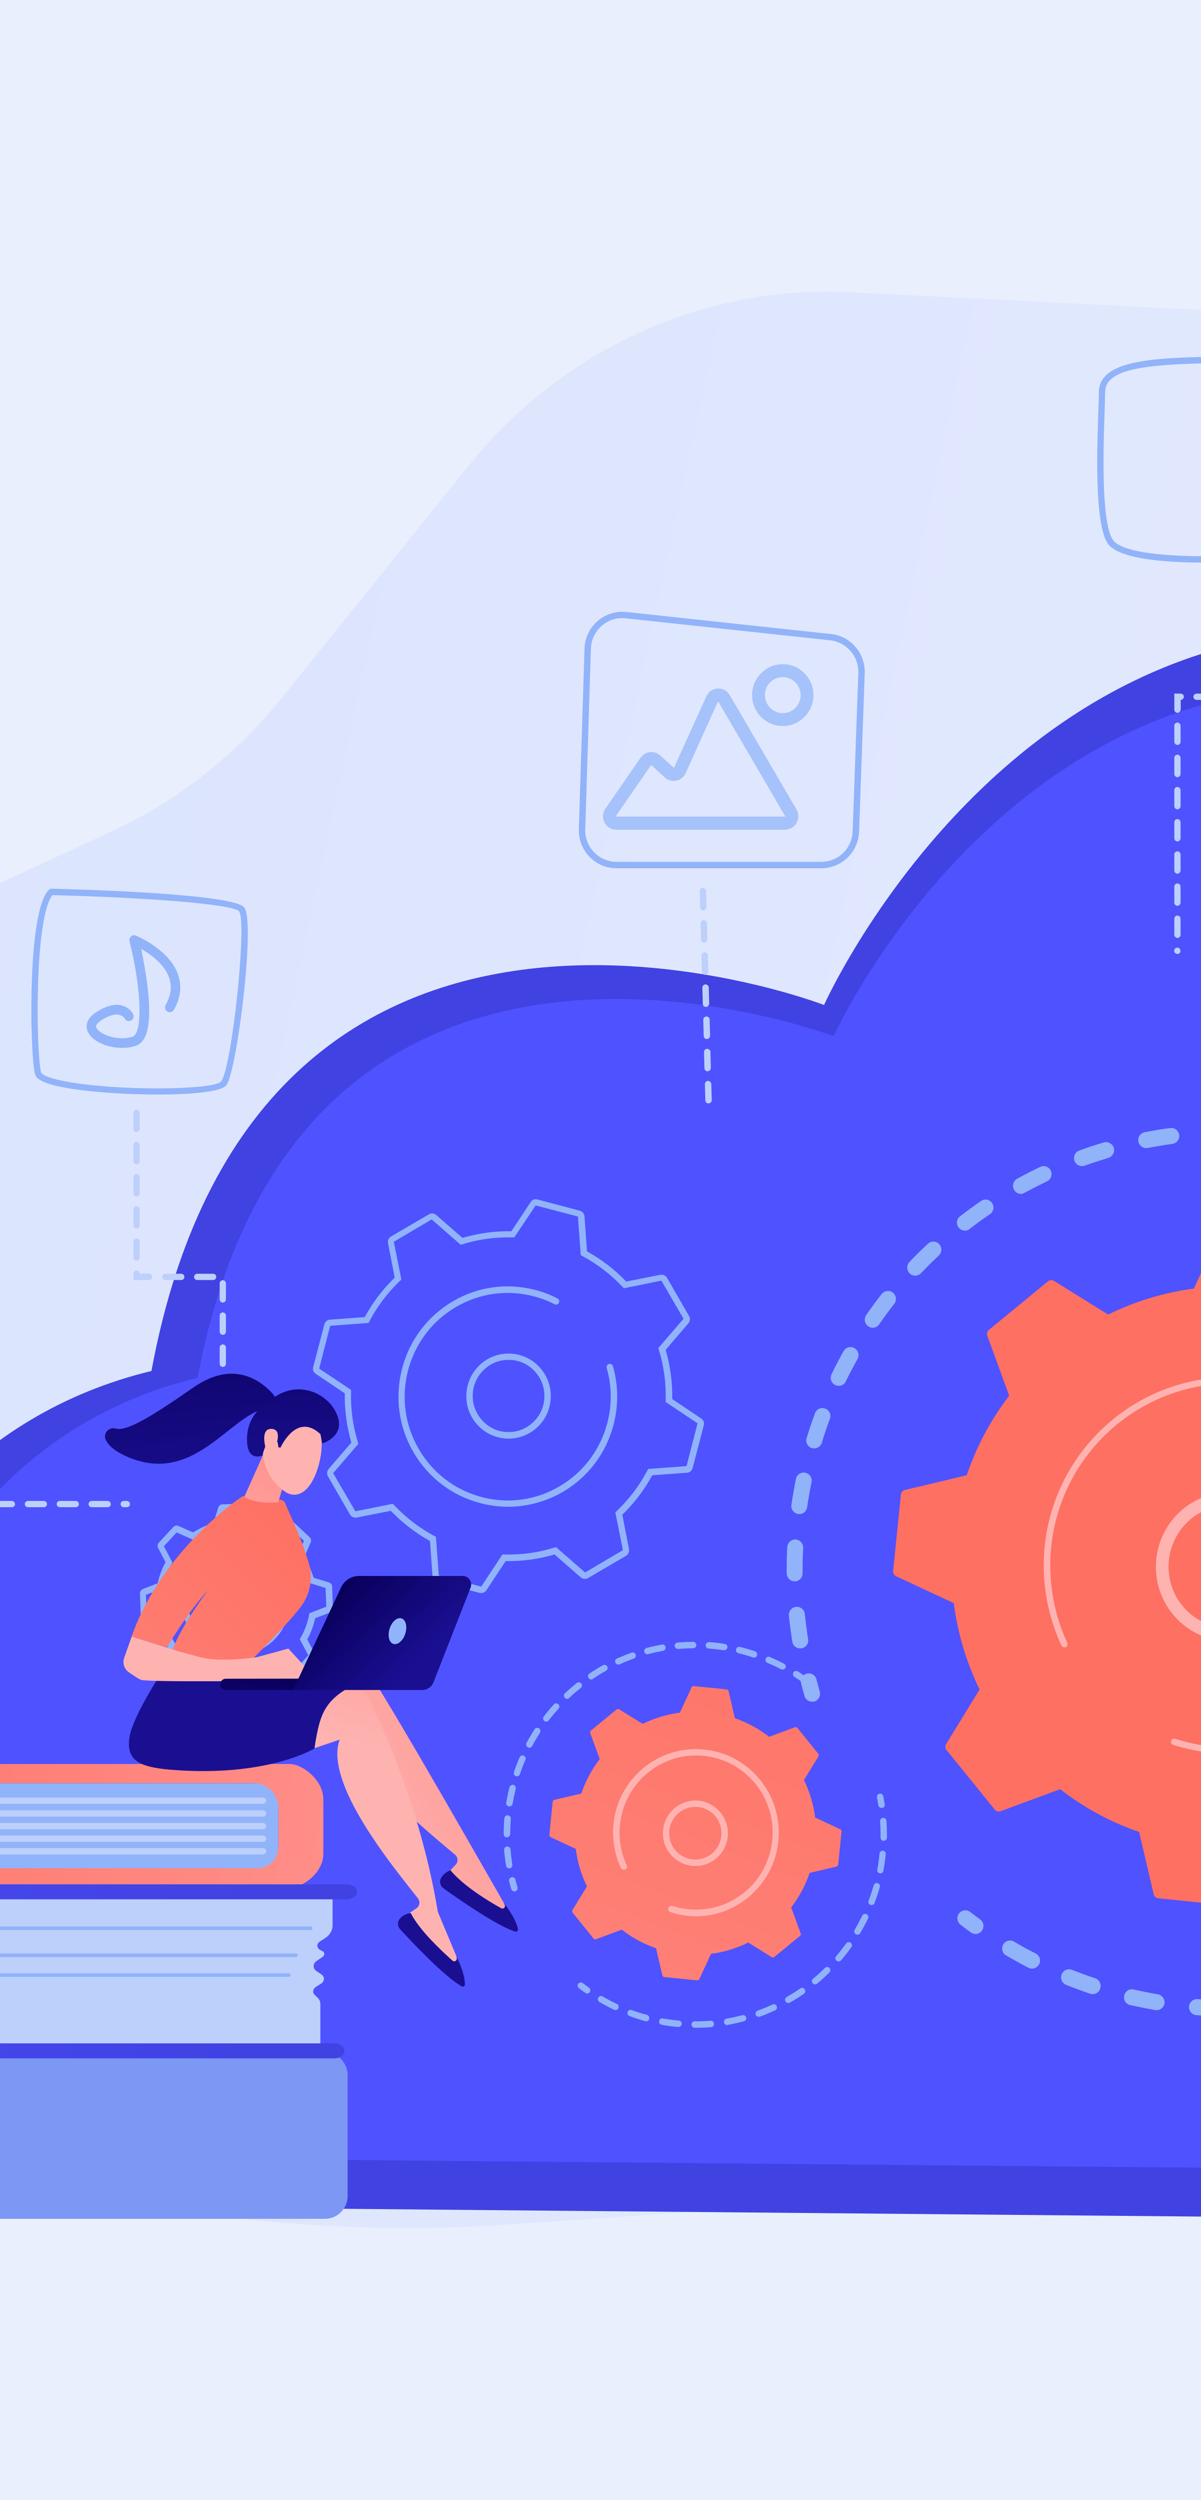 <?xml version="1.0" encoding="UTF-8"?>
<svg xmlns="http://www.w3.org/2000/svg" width="100" height="208" viewBox="0 0 100 208" fill="none">
  <rect x="0" y="0" width="100" height="208" fill="#808080" stroke="none"/>
  <g clip-path="url(#clip0_1310_84)">
    <rect width="100" height="208" fill="#E9EFFD"></rect>
    <path d="M225.277 121.393L206.969 96.187C202.95 90.631 200.655 83.951 200.469 77.022C200.134 64.787 193.969 53.501 184.009 46.822L172.473 39.093C162.289 32.264 150.518 28.344 138.387 27.732L70.847 24.311C58.616 23.687 46.832 29.043 39.018 38.744L23.463 58.07C19.63 62.827 14.793 66.623 9.323 69.157L-16.341 81.043C-31.561 88.096 -41.149 103.89 -40.641 121.056L-40.306 132.43L-37.887 149.697C-35.865 164.117 -25.26 175.678 -11.392 178.562L9.161 182.831C20.003 185.079 31.079 185.84 42.106 185.091L202.751 174.129C218.839 173.031 231.491 159.26 231.491 142.655V140.258C231.491 133.454 229.221 126.837 225.277 121.393Z" fill="url(#paint0_linear_1310_84)"></path>
    <path d="M162.028 110.195C161.272 110.182 160.651 109.558 160.639 108.797C160.503 100.944 158.059 61.966 123.96 53.813C85.992 44.749 68.614 83.615 68.614 83.615C68.614 83.615 21.627 65.474 12.609 114.065C-16.85 121.182 -24.504 159.91 -5.339 178.824C-2.3 181.833 1.781 183.531 6.048 183.568L190.545 185.241C195.966 185.291 200.766 181.721 202.304 176.502C208.06 156.926 215.614 111.468 162.028 110.195Z" fill="url(#paint1_linear_1310_84)"></path>
    <path d="M157.809 111.032C157.052 111.019 156.432 110.395 156.419 109.633C156.271 102.105 153.864 65.961 121.738 58.383C85.828 49.918 69.405 86.212 69.405 86.212C69.405 86.212 24.974 69.27 16.452 114.64C-11.134 121.219 -18.502 156.751 -1.038 174.604C2.026 177.738 6.194 179.511 10.56 179.548L184.242 181.109C189.675 181.159 194.475 177.576 196.001 172.332C201.409 153.742 207.847 112.243 157.809 111.032Z" fill="url(#paint2_linear_1310_84)"></path>
    <path d="M67.621 141.581C67.336 141.581 67.063 141.394 66.988 141.107C66.889 140.757 66.79 140.408 66.703 140.058C66.616 139.696 66.827 139.334 67.174 139.247C67.534 139.159 67.894 139.372 67.981 139.721C68.068 140.058 68.167 140.395 68.254 140.732C68.353 141.082 68.154 141.457 67.807 141.569C67.745 141.569 67.683 141.581 67.621 141.581Z" fill="#91B3FA"></path>
    <path d="M66.629 137.149C66.306 137.149 66.021 136.912 65.971 136.588C65.86 135.876 65.76 135.152 65.686 134.428C65.649 134.066 65.909 133.729 66.281 133.691C66.654 133.654 66.976 133.916 67.013 134.29C67.088 134.989 67.174 135.689 67.286 136.375C67.348 136.737 67.1 137.087 66.74 137.137C66.703 137.149 66.666 137.149 66.629 137.149ZM66.17 131.569C65.81 131.569 65.512 131.269 65.5 130.907V130.682C65.5 130.033 65.512 129.384 65.55 128.722C65.574 128.348 65.885 128.073 66.244 128.085C66.616 128.11 66.889 128.422 66.877 128.784C66.84 129.409 66.827 130.045 66.827 130.67V130.882C66.84 131.257 66.542 131.569 66.17 131.569ZM66.554 125.975C66.517 125.975 66.492 125.975 66.455 125.963C66.095 125.913 65.835 125.563 65.897 125.201C65.996 124.49 66.133 123.766 66.269 123.054C66.344 122.692 66.691 122.455 67.05 122.53C67.41 122.604 67.646 122.954 67.572 123.316C67.435 124.003 67.311 124.689 67.212 125.376C67.162 125.738 66.889 125.975 66.554 125.975ZM67.795 120.507C67.733 120.507 67.658 120.495 67.596 120.482C67.249 120.37 67.05 119.995 67.162 119.646C67.373 118.959 67.609 118.26 67.857 117.586C67.981 117.236 68.365 117.061 68.713 117.199C69.06 117.323 69.234 117.71 69.097 118.06C68.849 118.709 68.626 119.383 68.427 120.045C68.341 120.32 68.068 120.507 67.795 120.507ZM69.841 115.301C69.742 115.301 69.643 115.276 69.544 115.238C69.209 115.076 69.072 114.677 69.234 114.34C69.544 113.69 69.891 113.041 70.238 112.417C70.424 112.092 70.821 111.98 71.144 112.167C71.466 112.354 71.578 112.754 71.392 113.079C71.057 113.69 70.722 114.315 70.424 114.939C70.325 115.164 70.09 115.301 69.841 115.301ZM72.669 110.469C72.533 110.469 72.409 110.432 72.285 110.344C71.987 110.132 71.913 109.72 72.124 109.408C72.533 108.821 72.967 108.222 73.414 107.66C73.637 107.373 74.059 107.323 74.344 107.548C74.629 107.772 74.679 108.197 74.456 108.484C74.022 109.033 73.612 109.595 73.215 110.17C73.079 110.369 72.88 110.469 72.669 110.469ZM76.205 106.137C76.043 106.137 75.87 106.075 75.746 105.95C75.485 105.7 75.473 105.276 75.721 105.001C76.217 104.476 76.738 103.965 77.259 103.478C77.532 103.228 77.954 103.24 78.202 103.515C78.45 103.79 78.437 104.214 78.165 104.464C77.656 104.938 77.16 105.438 76.676 105.937C76.552 106.062 76.378 106.137 76.205 106.137ZM80.348 102.392C80.149 102.392 79.951 102.304 79.814 102.129C79.591 101.842 79.641 101.418 79.938 101.193C80.509 100.756 81.092 100.332 81.687 99.919C81.985 99.707 82.407 99.795 82.605 100.094C82.816 100.394 82.729 100.818 82.431 101.018C81.861 101.405 81.29 101.817 80.745 102.242C80.633 102.342 80.484 102.392 80.348 102.392ZM85.012 99.333C84.776 99.333 84.553 99.208 84.429 98.983C84.255 98.659 84.367 98.247 84.689 98.072C85.322 97.722 85.967 97.398 86.612 97.085C86.947 96.923 87.344 97.073 87.492 97.398C87.654 97.735 87.505 98.134 87.182 98.284C86.562 98.584 85.93 98.908 85.322 99.233C85.222 99.295 85.111 99.333 85.012 99.333ZM119.16 98.996C119.061 98.996 118.949 98.971 118.85 98.921C118.242 98.596 117.609 98.284 116.977 98.009C116.642 97.859 116.493 97.46 116.642 97.123C116.791 96.786 117.188 96.636 117.523 96.786C118.18 97.085 118.825 97.398 119.47 97.735C119.792 97.909 119.917 98.309 119.755 98.634C119.631 98.871 119.396 98.996 119.16 98.996ZM90.085 97.023C89.812 97.023 89.564 96.848 89.465 96.586C89.341 96.237 89.514 95.85 89.862 95.725C90.531 95.475 91.226 95.25 91.908 95.05C92.255 94.951 92.628 95.15 92.739 95.5C92.838 95.85 92.64 96.224 92.293 96.336C91.635 96.536 90.966 96.748 90.32 96.986C90.234 97.011 90.159 97.023 90.085 97.023ZM114.037 96.786C113.963 96.786 113.901 96.773 113.826 96.748C113.169 96.524 112.499 96.311 111.829 96.137C111.469 96.037 111.271 95.675 111.37 95.313C111.469 94.951 111.829 94.751 112.189 94.851C112.883 95.038 113.578 95.25 114.26 95.487C114.608 95.6 114.794 95.987 114.682 96.336C114.57 96.611 114.322 96.786 114.037 96.786ZM95.443 95.525C95.133 95.525 94.848 95.3 94.786 94.988C94.712 94.626 94.947 94.276 95.307 94.201C96.014 94.064 96.721 93.939 97.44 93.852C97.8 93.802 98.135 94.064 98.185 94.426C98.234 94.788 97.974 95.125 97.614 95.175C96.932 95.263 96.237 95.388 95.555 95.512C95.53 95.525 95.481 95.525 95.443 95.525ZM108.641 95.412C108.604 95.412 108.567 95.412 108.53 95.4C107.847 95.275 107.153 95.175 106.471 95.1C106.111 95.063 105.838 94.726 105.888 94.364C105.925 94.002 106.26 93.727 106.619 93.777C107.339 93.864 108.058 93.964 108.765 94.089C109.125 94.151 109.373 94.501 109.311 94.863C109.237 95.175 108.964 95.412 108.641 95.412ZM100.976 94.888C100.616 94.888 100.331 94.601 100.318 94.239C100.306 93.864 100.591 93.565 100.963 93.54C101.683 93.515 102.402 93.502 103.121 93.527C103.494 93.54 103.779 93.839 103.766 94.214C103.754 94.588 103.456 94.888 103.084 94.863C102.39 94.851 101.683 94.851 101 94.876C100.988 94.888 100.988 94.888 100.976 94.888Z" fill="#91B3FA"></path>
    <path d="M101.756 167.762H101.744C101.111 167.75 100.466 167.725 99.834 167.675L99.623 167.662C99.251 167.637 98.978 167.313 99.002 166.951C99.027 166.576 99.35 166.301 99.71 166.326L99.92 166.339C100.528 166.376 101.148 166.414 101.756 166.414C102.128 166.426 102.414 166.726 102.414 167.1C102.414 167.475 102.116 167.762 101.756 167.762ZM105.155 167.662C104.808 167.662 104.522 167.4 104.498 167.038C104.473 166.663 104.746 166.351 105.105 166.326C105.788 166.276 106.47 166.201 107.14 166.114C107.499 166.064 107.834 166.326 107.884 166.688C107.933 167.05 107.673 167.387 107.313 167.437C106.619 167.537 105.899 167.612 105.192 167.662C105.18 167.662 105.167 167.662 105.155 167.662ZM96.298 167.25C96.261 167.25 96.224 167.25 96.187 167.238C95.492 167.113 94.785 166.975 94.103 166.826C93.743 166.738 93.52 166.389 93.607 166.027C93.694 165.665 94.041 165.44 94.401 165.527C95.058 165.677 95.74 165.814 96.41 165.927C96.77 165.989 97.018 166.339 96.956 166.701C96.906 167.013 96.621 167.25 96.298 167.25ZM110.563 166.838C110.265 166.838 109.993 166.626 109.918 166.314C109.831 165.952 110.055 165.59 110.414 165.515C111.084 165.365 111.741 165.178 112.399 164.99C112.746 164.891 113.118 165.09 113.23 165.44C113.329 165.789 113.131 166.164 112.783 166.276C112.114 166.476 111.419 166.663 110.724 166.826C110.662 166.826 110.613 166.838 110.563 166.838ZM90.977 165.914C90.903 165.914 90.841 165.902 90.766 165.877C90.096 165.652 89.427 165.402 88.769 165.14C88.422 165.003 88.261 164.616 88.397 164.266C88.534 163.917 88.918 163.754 89.265 163.892C89.898 164.141 90.543 164.379 91.188 164.591C91.535 164.703 91.721 165.09 91.61 165.44C91.523 165.739 91.262 165.914 90.977 165.914ZM115.798 165.178C115.537 165.178 115.289 165.015 115.177 164.753C115.041 164.416 115.202 164.017 115.55 163.879C116.182 163.63 116.815 163.355 117.423 163.055C117.757 162.893 118.154 163.043 118.303 163.38C118.464 163.717 118.316 164.116 117.981 164.266C117.348 164.566 116.691 164.853 116.033 165.115C115.959 165.165 115.884 165.178 115.798 165.178ZM85.929 163.792C85.829 163.792 85.718 163.767 85.631 163.717C84.998 163.392 84.378 163.043 83.77 162.693C83.448 162.506 83.349 162.094 83.535 161.782C83.721 161.457 84.13 161.357 84.44 161.545C85.023 161.894 85.631 162.231 86.239 162.531C86.561 162.693 86.698 163.105 86.524 163.43C86.4 163.655 86.164 163.792 85.929 163.792ZM120.71 162.756C120.486 162.756 120.263 162.643 120.139 162.431C119.953 162.119 120.052 161.707 120.375 161.52C120.958 161.17 121.553 160.808 122.111 160.421C122.421 160.221 122.831 160.296 123.029 160.608C123.228 160.92 123.153 161.332 122.843 161.532C122.26 161.932 121.652 162.306 121.045 162.668C120.945 162.731 120.834 162.756 120.71 162.756ZM125.212 159.609C125.014 159.609 124.828 159.522 124.691 159.36C124.456 159.073 124.505 158.648 124.791 158.423C125.324 157.986 125.845 157.537 126.341 157.075C126.614 156.825 127.036 156.85 127.284 157.112C127.532 157.387 127.507 157.812 127.247 158.061C126.726 158.536 126.18 159.01 125.634 159.46C125.51 159.559 125.361 159.609 125.212 159.609ZM129.194 155.814C129.033 155.814 128.871 155.752 128.747 155.639C128.475 155.39 128.45 154.965 128.698 154.69C129.157 154.179 129.603 153.654 130.037 153.117C130.273 152.83 130.682 152.78 130.968 153.017C131.253 153.255 131.303 153.667 131.067 153.954C130.62 154.503 130.161 155.052 129.678 155.577C129.554 155.752 129.38 155.814 129.194 155.814ZM132.568 151.469C132.444 151.469 132.32 151.432 132.196 151.357C131.886 151.157 131.811 150.733 132.01 150.433C132.382 149.859 132.754 149.272 133.101 148.685C133.287 148.361 133.697 148.261 134.007 148.448C134.329 148.635 134.428 149.047 134.242 149.359C133.883 149.971 133.511 150.583 133.114 151.182C132.99 151.369 132.779 151.469 132.568 151.469ZM135.247 146.663C135.148 146.663 135.061 146.638 134.974 146.6C134.639 146.45 134.49 146.051 134.652 145.714C134.937 145.09 135.21 144.453 135.458 143.816C135.594 143.467 135.979 143.304 136.326 143.442C136.674 143.579 136.835 143.966 136.698 144.315C136.438 144.977 136.153 145.639 135.855 146.288C135.731 146.513 135.495 146.663 135.247 146.663ZM137.17 141.494C137.108 141.494 137.046 141.481 136.984 141.469C136.636 141.369 136.426 140.995 136.525 140.645C136.711 139.983 136.884 139.309 137.033 138.647C137.12 138.285 137.467 138.061 137.827 138.148C138.187 138.235 138.41 138.585 138.323 138.947C138.162 139.634 137.988 140.333 137.79 141.019C137.728 141.294 137.455 141.494 137.17 141.494ZM138.286 136.088C138.261 136.088 138.224 136.088 138.199 136.088C137.84 136.038 137.579 135.701 137.629 135.339C137.716 134.665 137.79 133.966 137.84 133.291C137.864 132.929 138.187 132.642 138.547 132.68C138.919 132.705 139.192 133.029 139.154 133.391C139.105 134.103 139.03 134.815 138.944 135.526C138.906 135.851 138.621 136.088 138.286 136.088ZM138.596 130.582C138.237 130.582 137.939 130.295 137.926 129.92C137.914 129.234 137.877 128.547 137.827 127.86C137.802 127.486 138.075 127.174 138.435 127.136C138.795 127.111 139.117 127.386 139.154 127.748C139.204 128.46 139.241 129.171 139.254 129.883C139.266 130.258 138.968 130.557 138.596 130.57C138.609 130.582 138.596 130.582 138.596 130.582Z" fill="#91B3FA"></path>
    <path d="M81.227 160.908C81.09 160.908 80.954 160.871 80.842 160.783C80.544 160.571 80.259 160.359 79.974 160.134C79.689 159.909 79.627 159.485 79.85 159.198C80.073 158.911 80.495 158.848 80.78 159.073C81.053 159.285 81.338 159.497 81.611 159.697C81.909 159.909 81.971 160.334 81.76 160.634C81.636 160.808 81.438 160.908 81.227 160.908Z" fill="#91B3FA"></path>
    <path d="M82.826 150.558C82.938 150.708 83.136 150.757 83.31 150.695L88.272 148.86C90.231 150.383 92.439 151.594 94.846 152.418L96.061 157.599C96.099 157.786 96.26 157.911 96.446 157.936L102.76 158.585C102.946 158.61 103.119 158.498 103.194 158.336L105.414 153.504C107.932 153.18 110.338 152.43 112.559 151.344L117.061 154.141C117.223 154.241 117.421 154.228 117.57 154.103L122.482 150.071C122.631 149.958 122.68 149.759 122.618 149.584L120.795 144.59C122.308 142.617 123.512 140.395 124.33 137.973L129.478 136.749C129.664 136.712 129.788 136.55 129.813 136.362L130.458 130.008C130.483 129.82 130.371 129.646 130.21 129.571L125.409 127.336C125.087 124.801 124.343 122.379 123.263 120.145L126.042 115.613C126.141 115.45 126.129 115.251 126.005 115.101L121.998 110.157C121.887 110.007 121.688 109.957 121.514 110.019L116.553 111.855C114.593 110.332 112.385 109.12 109.979 108.296L108.763 103.115C108.726 102.928 108.565 102.803 108.379 102.778L102.065 102.129C101.879 102.104 101.705 102.216 101.631 102.379L99.41 107.21C96.892 107.535 94.486 108.284 92.266 109.37L87.763 106.574C87.602 106.474 87.403 106.486 87.254 106.611L82.343 110.644C82.194 110.756 82.144 110.956 82.206 111.131L84.029 116.124C82.516 118.097 81.313 120.319 80.494 122.741L75.347 123.965C75.161 124.002 75.037 124.165 75.012 124.352L74.367 130.707C74.342 130.894 74.454 131.069 74.615 131.144L79.415 133.379C79.738 135.913 80.482 138.335 81.561 140.57L78.783 145.102C78.683 145.264 78.696 145.464 78.82 145.614L82.826 150.558Z" fill="url(#paint3_linear_1310_84)"></path>
    <path d="M102.399 136.562C99.397 136.562 96.755 134.34 96.309 131.256C95.813 127.872 98.144 124.714 101.506 124.214C103.131 123.977 104.756 124.389 106.083 125.375C107.41 126.362 108.266 127.81 108.502 129.458C108.998 132.841 106.666 136 103.305 136.499C103.007 136.537 102.697 136.562 102.399 136.562ZM102.412 125.213C102.163 125.213 101.915 125.226 101.655 125.263C98.876 125.675 96.941 128.297 97.351 131.094C97.76 133.89 100.352 135.838 103.143 135.426C105.922 135.014 107.857 132.392 107.448 129.595C107.249 128.235 106.542 127.036 105.438 126.224C104.557 125.563 103.503 125.213 102.412 125.213Z" fill="url(#paint4_linear_1310_84)"></path>
    <path d="M102.535 145.938C102.002 145.938 101.469 145.913 100.935 145.851C100.079 145.763 99.236 145.601 98.417 145.389C98.392 145.389 98.38 145.376 98.355 145.376C98.33 145.364 98.306 145.364 98.281 145.351C98.268 145.351 98.243 145.339 98.231 145.339C98.157 145.314 98.082 145.301 98.008 145.276C97.896 145.239 97.797 145.214 97.685 145.177C97.574 145.139 97.499 145.039 97.499 144.927C97.499 144.902 97.499 144.877 97.512 144.839C97.561 144.702 97.71 144.627 97.847 144.665C98.864 144.989 99.918 145.214 100.985 145.326C104.979 145.738 108.899 144.552 112.012 141.993C115.125 139.434 117.06 135.813 117.47 131.78C117.519 131.268 117.544 130.744 117.544 130.245C117.544 122.579 111.752 115.987 104.011 115.188C95.75 114.351 88.358 120.419 87.526 128.734C87.477 129.246 87.452 129.758 87.452 130.27C87.452 132.492 87.936 134.677 88.866 136.687C88.879 136.724 88.891 136.762 88.891 136.799C88.891 136.899 88.829 136.999 88.742 137.036C88.606 137.099 88.457 137.036 88.382 136.912C87.415 134.827 86.906 132.567 86.906 130.27C86.906 129.745 86.931 129.208 86.981 128.684C87.849 120.082 95.502 113.79 104.049 114.664C112.062 115.475 118.053 122.304 118.053 130.245C118.053 130.769 118.028 131.306 117.978 131.843C117.557 136.013 115.547 139.758 112.335 142.405C109.544 144.715 106.108 145.938 102.535 145.938Z" fill="url(#paint5_linear_1310_84)"></path>
    <path d="M42.83 157.362C42.718 157.362 42.606 157.287 42.569 157.175C42.507 156.962 42.445 156.738 42.395 156.513C42.358 156.376 42.445 156.226 42.594 156.188C42.73 156.151 42.879 156.238 42.916 156.388C42.966 156.6 43.028 156.813 43.09 157.025C43.127 157.162 43.053 157.312 42.904 157.362C42.879 157.362 42.854 157.362 42.83 157.362Z" fill="#91B3FA"></path>
    <path d="M42.397 155.452C42.272 155.452 42.161 155.364 42.136 155.227C42.062 154.79 42.012 154.353 41.975 153.916C41.962 153.766 42.074 153.641 42.223 153.629C42.372 153.616 42.496 153.729 42.508 153.879C42.545 154.303 42.595 154.728 42.657 155.14C42.682 155.289 42.583 155.427 42.434 155.452C42.421 155.452 42.409 155.452 42.397 155.452ZM42.198 152.867C42.049 152.867 41.938 152.743 41.938 152.593C41.938 152.243 41.95 151.881 41.975 151.531C41.975 151.444 41.987 151.357 41.999 151.282C42.012 151.132 42.136 151.02 42.285 151.032C42.434 151.045 42.545 151.169 42.533 151.319C42.52 151.407 42.52 151.482 42.52 151.569C42.496 151.906 42.483 152.256 42.483 152.593C42.459 152.755 42.347 152.867 42.198 152.867ZM42.421 150.295C42.409 150.295 42.396 150.295 42.372 150.295C42.223 150.271 42.124 150.133 42.148 149.983C42.223 149.559 42.31 149.122 42.421 148.697C42.459 148.56 42.607 148.473 42.744 148.498C42.88 148.535 42.967 148.685 42.942 148.822C42.843 149.234 42.756 149.646 42.682 150.071C42.657 150.196 42.545 150.295 42.421 150.295ZM43.041 147.786C43.017 147.786 42.979 147.786 42.955 147.774C42.818 147.724 42.744 147.574 42.793 147.436C42.93 147.024 43.091 146.612 43.265 146.213C43.327 146.076 43.476 146.013 43.612 146.076C43.748 146.138 43.81 146.288 43.748 146.425C43.575 146.812 43.426 147.212 43.289 147.611C43.265 147.711 43.153 147.786 43.041 147.786ZM44.071 145.414C44.034 145.414 43.984 145.401 43.947 145.376C43.823 145.302 43.773 145.139 43.835 145.014C44.046 144.627 44.27 144.253 44.505 143.878C44.58 143.753 44.753 143.716 44.877 143.803C45.001 143.878 45.038 144.053 44.952 144.178C44.728 144.527 44.505 144.902 44.307 145.277C44.257 145.364 44.17 145.414 44.071 145.414ZM45.485 143.242C45.423 143.242 45.373 143.229 45.324 143.192C45.212 143.104 45.187 142.929 45.274 142.817C45.535 142.467 45.82 142.13 46.118 141.806C46.217 141.693 46.391 141.693 46.49 141.793C46.601 141.893 46.601 142.068 46.502 142.168C46.217 142.48 45.944 142.805 45.684 143.142C45.634 143.217 45.559 143.242 45.485 143.242ZM47.222 141.344C47.147 141.344 47.085 141.319 47.023 141.256C46.924 141.144 46.924 140.982 47.036 140.882C47.358 140.582 47.693 140.295 48.028 140.02C48.139 139.933 48.313 139.946 48.4 140.07C48.487 140.183 48.474 140.358 48.35 140.445C48.016 140.707 47.693 140.982 47.395 141.269C47.346 141.319 47.284 141.344 47.222 141.344ZM49.231 139.733C49.144 139.733 49.057 139.696 49.008 139.608C48.921 139.484 48.958 139.321 49.082 139.234C49.442 138.997 49.827 138.759 50.199 138.547C50.323 138.472 50.484 138.522 50.558 138.647C50.633 138.772 50.583 138.934 50.459 139.009C50.087 139.209 49.727 139.434 49.38 139.671C49.343 139.721 49.293 139.733 49.231 139.733ZM65.158 138.909C65.121 138.909 65.071 138.897 65.034 138.884C64.662 138.685 64.277 138.51 63.893 138.347C63.756 138.285 63.694 138.135 63.756 137.998C63.818 137.861 63.967 137.798 64.103 137.861C64.501 138.035 64.91 138.223 65.282 138.422C65.406 138.485 65.468 138.647 65.394 138.784C65.344 138.859 65.257 138.909 65.158 138.909ZM51.489 138.497C51.389 138.497 51.29 138.435 51.24 138.335C51.178 138.198 51.24 138.048 51.377 137.985C51.774 137.811 52.183 137.648 52.593 137.499C52.729 137.449 52.878 137.523 52.928 137.661C52.977 137.798 52.903 137.948 52.766 137.998C52.369 138.135 51.972 138.298 51.588 138.472C51.563 138.485 51.526 138.497 51.489 138.497ZM62.789 137.911C62.764 137.911 62.739 137.911 62.702 137.898C62.305 137.761 61.896 137.648 61.486 137.548C61.337 137.511 61.251 137.374 61.288 137.224C61.325 137.074 61.462 136.987 61.61 137.024C62.032 137.124 62.454 137.249 62.863 137.386C63 137.436 63.074 137.586 63.037 137.723C63.012 137.836 62.9 137.911 62.789 137.911ZM53.907 137.636C53.783 137.636 53.684 137.561 53.647 137.436C53.61 137.299 53.697 137.149 53.833 137.111C54.255 136.999 54.689 136.912 55.111 136.824C55.259 136.799 55.396 136.899 55.421 137.037C55.446 137.186 55.346 137.324 55.21 137.349C54.8 137.424 54.379 137.511 53.969 137.623C53.957 137.623 53.932 137.636 53.907 137.636ZM60.295 137.299C60.283 137.299 60.271 137.299 60.258 137.299C59.849 137.236 59.427 137.186 59.005 137.161C58.857 137.149 58.745 137.024 58.757 136.874C58.77 136.724 58.894 136.612 59.043 136.625C59.477 136.65 59.911 136.699 60.345 136.774C60.494 136.799 60.593 136.937 60.568 137.074C60.531 137.211 60.419 137.299 60.295 137.299ZM56.438 137.186C56.301 137.186 56.19 137.087 56.177 136.949C56.165 136.799 56.277 136.675 56.413 136.662C56.847 136.625 57.281 136.6 57.715 136.6C57.864 136.6 57.976 136.712 57.976 136.862C57.976 137.012 57.864 137.136 57.715 137.136C57.294 137.136 56.872 137.161 56.45 137.199C56.463 137.186 56.45 137.186 56.438 137.186Z" fill="#91B3FA"></path>
    <path d="M66.843 139.933C66.793 139.933 66.744 139.921 66.694 139.883C66.521 139.759 66.335 139.634 66.148 139.521C66.024 139.446 65.987 139.272 66.062 139.147C66.136 139.022 66.31 138.985 66.434 139.059C66.62 139.184 66.806 139.309 66.992 139.434C67.116 139.521 67.141 139.684 67.054 139.809C67.004 139.896 66.93 139.933 66.843 139.933Z" fill="#91B3FA"></path>
    <path d="M73.392 150.421C73.268 150.421 73.156 150.321 73.132 150.196C73.094 149.984 73.057 149.759 73.02 149.547C72.995 149.397 73.082 149.26 73.231 149.235C73.379 149.21 73.516 149.297 73.541 149.447C73.59 149.672 73.628 149.896 73.665 150.121C73.69 150.271 73.59 150.408 73.442 150.433C73.417 150.421 73.404 150.421 73.392 150.421Z" fill="#91B3FA"></path>
    <path d="M57.912 168.711H57.838C57.689 168.711 57.577 168.586 57.577 168.436C57.577 168.286 57.701 168.174 57.838 168.174H57.9C58.322 168.174 58.743 168.162 59.165 168.124C59.314 168.112 59.438 168.224 59.45 168.374C59.463 168.524 59.351 168.648 59.202 168.661C58.78 168.698 58.346 168.711 57.912 168.711ZM56.486 168.648C56.473 168.648 56.473 168.648 56.461 168.648C56.002 168.611 55.543 168.549 55.096 168.461C54.948 168.436 54.861 168.299 54.886 168.149C54.91 167.999 55.047 167.899 55.196 167.937C55.63 168.012 56.076 168.074 56.523 168.112C56.672 168.124 56.771 168.249 56.759 168.399C56.734 168.549 56.622 168.648 56.486 168.648ZM60.542 168.486C60.418 168.486 60.306 168.399 60.281 168.261C60.257 168.112 60.356 167.974 60.505 167.949C60.939 167.874 61.385 167.775 61.807 167.662C61.944 167.625 62.092 167.712 62.13 167.849C62.167 167.987 62.08 168.137 61.944 168.174C61.497 168.286 61.038 168.386 60.591 168.474C60.579 168.486 60.567 168.486 60.542 168.486ZM53.806 168.174C53.782 168.174 53.757 168.174 53.732 168.162C53.285 168.037 52.851 167.899 52.417 167.737C52.281 167.687 52.206 167.537 52.256 167.4C52.306 167.263 52.454 167.188 52.591 167.238C53.013 167.388 53.434 167.525 53.868 167.637C54.005 167.675 54.092 167.824 54.054 167.962C54.03 168.099 53.931 168.174 53.806 168.174ZM63.172 167.8C63.06 167.8 62.961 167.737 62.923 167.625C62.874 167.487 62.948 167.338 63.085 167.288C63.506 167.138 63.916 166.963 64.325 166.776C64.462 166.713 64.623 166.776 64.672 166.913C64.734 167.05 64.672 167.2 64.536 167.263C64.114 167.45 63.692 167.637 63.258 167.787C63.233 167.787 63.209 167.8 63.172 167.8ZM51.251 167.238C51.214 167.238 51.177 167.225 51.139 167.213C50.718 167.013 50.309 166.801 49.911 166.564C49.788 166.489 49.738 166.326 49.812 166.201C49.887 166.077 50.048 166.027 50.172 166.102C50.557 166.326 50.953 166.539 51.363 166.726C51.499 166.788 51.549 166.951 51.487 167.075C51.45 167.175 51.35 167.238 51.251 167.238ZM65.64 166.651C65.553 166.651 65.454 166.601 65.404 166.514C65.33 166.389 65.379 166.226 65.503 166.152C65.888 165.927 66.272 165.69 66.632 165.44C66.756 165.352 66.918 165.39 67.004 165.502C67.091 165.627 67.054 165.789 66.942 165.877C66.57 166.139 66.173 166.389 65.776 166.613C65.727 166.638 65.689 166.651 65.64 166.651ZM67.873 165.103C67.798 165.103 67.724 165.065 67.662 165.003C67.562 164.891 67.587 164.716 67.699 164.628C68.046 164.341 68.381 164.042 68.691 163.729C68.79 163.63 68.964 163.63 69.063 163.729C69.163 163.829 69.163 164.004 69.063 164.104C68.741 164.429 68.394 164.741 68.034 165.04C67.997 165.078 67.935 165.103 67.873 165.103ZM69.82 163.193C69.758 163.193 69.696 163.168 69.646 163.13C69.535 163.03 69.522 162.868 69.622 162.756C69.907 162.419 70.192 162.056 70.453 161.694C70.54 161.57 70.701 161.545 70.825 161.632C70.949 161.719 70.974 161.882 70.887 162.007C70.626 162.381 70.329 162.743 70.031 163.105C69.969 163.155 69.894 163.193 69.82 163.193ZM71.395 160.97C71.346 160.97 71.308 160.958 71.259 160.933C71.135 160.858 71.085 160.696 71.16 160.571C71.383 160.184 71.594 159.784 71.792 159.385C71.854 159.247 72.016 159.197 72.152 159.26C72.288 159.322 72.338 159.485 72.276 159.622C72.078 160.034 71.854 160.446 71.619 160.845C71.581 160.92 71.495 160.97 71.395 160.97ZM72.574 158.498C72.537 158.498 72.512 158.498 72.475 158.486C72.338 158.436 72.264 158.274 72.326 158.136C72.487 157.712 72.623 157.287 72.747 156.863C72.785 156.725 72.933 156.638 73.07 156.676C73.206 156.713 73.293 156.863 73.256 157C73.132 157.45 72.983 157.887 72.822 158.324C72.785 158.436 72.685 158.498 72.574 158.498ZM73.306 155.864C73.293 155.864 73.268 155.864 73.256 155.864C73.107 155.839 73.02 155.702 73.045 155.552C73.132 155.115 73.194 154.665 73.231 154.216C73.243 154.066 73.38 153.966 73.516 153.979C73.665 153.991 73.764 154.129 73.752 154.266C73.703 154.728 73.641 155.19 73.554 155.639C73.541 155.777 73.43 155.864 73.306 155.864ZM73.579 153.155C73.43 153.155 73.306 153.03 73.318 152.88C73.318 152.793 73.318 152.718 73.318 152.63C73.318 152.268 73.306 151.894 73.281 151.532C73.268 151.382 73.38 151.257 73.529 151.245C73.678 151.232 73.802 151.344 73.814 151.494C73.839 151.869 73.851 152.256 73.851 152.63C73.851 152.718 73.851 152.805 73.851 152.88C73.851 153.03 73.727 153.155 73.579 153.155Z" fill="#91B3FA"></path>
    <path d="M48.894 165.864C48.844 165.864 48.782 165.852 48.745 165.815C48.559 165.69 48.373 165.552 48.2 165.415C48.088 165.328 48.063 165.153 48.15 165.04C48.237 164.928 48.41 164.903 48.522 164.991C48.696 165.128 48.869 165.253 49.043 165.378C49.167 165.465 49.192 165.627 49.105 165.752C49.055 165.815 48.968 165.864 48.894 165.864Z" fill="#91B3FA"></path>
    <path d="M49.416 161.282C49.465 161.345 49.552 161.37 49.627 161.345L51.772 160.546C52.616 161.207 53.583 161.732 54.625 162.094L55.146 164.341C55.159 164.416 55.233 164.478 55.308 164.491L58.049 164.765C58.123 164.778 58.21 164.728 58.235 164.653L59.203 162.556C60.294 162.418 61.336 162.094 62.303 161.619L64.251 162.83C64.325 162.868 64.412 162.868 64.474 162.818L66.608 161.07C66.67 161.02 66.695 160.933 66.67 160.858L65.876 158.698C66.533 157.849 67.054 156.875 67.414 155.826L69.647 155.302C69.721 155.289 69.783 155.215 69.796 155.14L70.068 152.38C70.081 152.306 70.031 152.218 69.957 152.193L67.873 151.219C67.737 150.121 67.414 149.072 66.943 148.098L68.146 146.138C68.183 146.063 68.183 145.976 68.133 145.913L66.397 143.766C66.347 143.704 66.26 143.679 66.186 143.704L64.04 144.503C63.197 143.841 62.229 143.316 61.187 142.954L60.666 140.707C60.654 140.632 60.579 140.57 60.505 140.557L57.764 140.283C57.689 140.27 57.602 140.32 57.578 140.395L56.61 142.493C55.519 142.63 54.477 142.954 53.509 143.429L51.562 142.218C51.487 142.18 51.4 142.18 51.338 142.23L49.205 143.978C49.143 144.028 49.118 144.116 49.143 144.19L49.937 146.35C49.279 147.199 48.758 148.173 48.399 149.222L46.166 149.746C46.091 149.759 46.029 149.834 46.017 149.908L45.744 152.668C45.732 152.743 45.781 152.83 45.856 152.855L47.94 153.829C48.076 154.927 48.399 155.976 48.87 156.95L47.667 158.91C47.63 158.985 47.63 159.072 47.679 159.135L49.416 161.282Z" fill="url(#paint6_linear_1310_84)"></path>
    <path d="M57.902 155.252C56.587 155.252 55.421 154.278 55.222 152.93C55.123 152.206 55.297 151.494 55.731 150.907C56.165 150.321 56.798 149.946 57.505 149.834C58.224 149.721 58.931 149.909 59.514 150.346C60.097 150.783 60.469 151.419 60.581 152.131C60.68 152.855 60.507 153.567 60.072 154.153C59.638 154.74 59.006 155.115 58.299 155.227C58.162 155.24 58.038 155.252 57.902 155.252ZM57.902 150.333C57.803 150.333 57.691 150.346 57.579 150.358C56.388 150.533 55.57 151.644 55.743 152.843C55.917 154.041 57.021 154.865 58.212 154.69C59.403 154.516 60.221 153.404 60.048 152.206C59.899 151.12 58.968 150.333 57.902 150.333Z" fill="url(#paint7_linear_1310_84)"></path>
    <path d="M57.961 159.435C57.725 159.435 57.489 159.422 57.254 159.397C57.204 159.397 57.142 159.385 57.092 159.372C56.683 159.322 56.286 159.235 55.901 159.11C55.877 159.097 55.852 159.097 55.827 159.085C55.715 159.048 55.641 158.948 55.641 158.835C55.641 158.81 55.641 158.785 55.653 158.748C55.703 158.611 55.852 158.536 55.988 158.573C56.422 158.71 56.869 158.81 57.316 158.848C58.32 158.948 59.325 158.81 60.243 158.461C60.863 158.224 61.459 157.874 61.992 157.437C63.307 156.351 64.125 154.815 64.299 153.117C64.324 152.892 64.336 152.68 64.336 152.456C64.336 150.982 63.84 149.572 62.897 148.41C61.818 147.087 60.292 146.263 58.605 146.088C55.108 145.726 51.982 148.298 51.622 151.819C51.597 152.031 51.585 152.256 51.585 152.468C51.585 153.404 51.783 154.328 52.18 155.19C52.193 155.227 52.205 155.265 52.205 155.302C52.205 155.402 52.143 155.502 52.056 155.539C51.92 155.602 51.758 155.539 51.697 155.414C51.262 154.491 51.051 153.492 51.039 152.468C51.039 152.231 51.051 151.994 51.076 151.769C51.461 147.961 54.859 145.164 58.643 145.564C62.19 145.926 64.845 148.947 64.845 152.468C64.845 152.705 64.832 152.942 64.808 153.18C64.621 155.027 63.728 156.688 62.302 157.861C61.062 158.885 59.536 159.435 57.961 159.435Z" fill="url(#paint8_linear_1310_84)"></path>
    <path d="M100.271 46.809C96.463 46.809 93.077 46.409 92.246 45.236C91.117 43.637 91.34 37.283 91.464 33.862C91.477 33.35 91.501 32.925 91.501 32.588C91.564 30.054 95.632 29.779 100.953 29.679C107.304 29.567 113.841 29.817 114.238 32.551C114.263 32.751 114.3 32.988 114.35 33.263C114.883 36.683 116.148 44.711 112.588 45.672C110.79 46.159 105.171 46.809 100.271 46.809ZM92.022 32.588C92.01 32.925 91.998 33.362 91.985 33.874C91.874 36.995 91.65 43.475 92.668 44.923C94.218 47.121 108.433 46.234 112.452 45.148C115.541 44.312 114.3 36.334 113.829 33.337C113.792 33.063 113.754 32.826 113.717 32.626C113.333 29.991 104.34 30.154 100.966 30.216C95.198 30.316 92.072 30.728 92.022 32.588Z" fill="#91B3FA"></path>
    <path d="M40.07 132.542C40.021 132.542 39.983 132.542 39.934 132.53L36.399 131.593C36.188 131.531 36.026 131.356 36.014 131.131L35.803 128.21C34.6 127.548 33.496 126.699 32.541 125.7L29.688 126.262C29.477 126.3 29.254 126.2 29.142 126.013L27.306 122.829C27.195 122.642 27.22 122.392 27.356 122.23L29.254 120.02C28.869 118.684 28.683 117.311 28.708 115.925L26.289 114.302C26.103 114.177 26.016 113.952 26.078 113.74L27.009 110.182C27.071 109.97 27.244 109.807 27.468 109.795L30.37 109.583C31.028 108.371 31.871 107.26 32.864 106.299L32.305 103.427C32.268 103.215 32.367 102.991 32.553 102.878L35.716 101.03C35.902 100.918 36.151 100.943 36.312 101.08L38.507 102.991C39.834 102.603 41.199 102.416 42.576 102.441L44.188 100.007C44.312 99.819 44.536 99.732 44.746 99.794L48.282 100.731C48.492 100.793 48.654 100.968 48.666 101.193L48.877 104.114C50.08 104.776 51.184 105.625 52.139 106.624L54.992 106.062C55.203 106.024 55.426 106.124 55.538 106.311L57.374 109.495C57.486 109.682 57.461 109.932 57.324 110.094L55.426 112.304C55.811 113.64 55.997 115.013 55.972 116.399L58.391 118.022C58.577 118.147 58.664 118.372 58.602 118.584L57.672 122.142C57.609 122.355 57.436 122.517 57.213 122.529L54.31 122.742C53.653 123.953 52.809 125.064 51.817 126.025L52.375 128.897C52.412 129.109 52.313 129.334 52.127 129.446L48.964 131.294C48.778 131.406 48.53 131.381 48.368 131.244L46.173 129.334C44.846 129.721 43.481 129.908 42.105 129.883L40.492 132.317C40.405 132.455 40.244 132.542 40.07 132.542ZM32.715 125.114L32.814 125.226C33.794 126.262 34.922 127.136 36.175 127.798L36.299 127.873L36.535 131.081L40.07 132.005L41.832 129.334H41.98C43.395 129.371 44.809 129.184 46.161 128.759L46.297 128.722L48.716 130.832L51.866 128.971L51.234 125.825L51.346 125.725C52.375 124.739 53.243 123.603 53.901 122.342L53.975 122.217L57.163 121.98L58.081 118.422L55.426 116.649V116.499C55.464 115.076 55.278 113.653 54.856 112.292L54.819 112.154L56.915 109.72L55.067 106.549L51.941 107.185L51.842 107.073C50.862 106.037 49.733 105.163 48.48 104.501L48.356 104.426L48.12 101.218L44.598 100.294L42.824 102.953H42.675C41.261 102.916 39.847 103.103 38.495 103.527L38.358 103.565L35.94 101.455L32.789 103.315L33.422 106.461L33.31 106.561C32.281 107.547 31.412 108.684 30.755 109.945L30.68 110.069L27.492 110.307L26.575 113.865L29.229 115.638V115.787C29.192 117.211 29.378 118.634 29.8 119.995L29.837 120.132L27.741 122.567L29.589 125.738L32.715 125.114ZM42.303 125.363C41.522 125.363 40.74 125.263 39.959 125.051C37.602 124.427 35.642 122.916 34.414 120.806C33.186 118.696 32.864 116.224 33.484 113.852C34.104 111.48 35.605 109.508 37.701 108.272C39.797 107.036 42.253 106.711 44.61 107.335C45.243 107.498 45.85 107.735 46.421 108.034C46.557 108.097 46.607 108.259 46.533 108.396C46.471 108.534 46.309 108.584 46.173 108.509C45.627 108.234 45.057 108.009 44.461 107.86C42.253 107.273 39.934 107.585 37.962 108.746C35.977 109.907 34.575 111.767 33.98 114.002C33.397 116.224 33.707 118.559 34.861 120.544C36.014 122.542 37.862 123.953 40.083 124.552C42.291 125.139 44.61 124.827 46.582 123.665C48.567 122.504 49.969 120.644 50.564 118.409C50.961 116.899 50.949 115.313 50.514 113.815C50.477 113.678 50.552 113.528 50.7 113.478C50.837 113.44 50.986 113.515 51.035 113.665C51.494 115.251 51.507 116.936 51.085 118.547C50.465 120.919 48.964 122.891 46.868 124.127C45.454 124.939 43.891 125.363 42.303 125.363Z" fill="#91B3FA"></path>
    <path d="M42.351 119.695C42.339 119.695 42.326 119.695 42.314 119.695C41.371 119.683 40.491 119.308 39.833 118.634C39.176 117.96 38.816 117.061 38.828 116.124C38.841 115.176 39.213 114.289 39.883 113.627C40.54 112.978 41.421 112.616 42.339 112.616C42.351 112.616 42.364 112.616 42.376 112.616C43.319 112.629 44.199 113.003 44.857 113.677C45.514 114.352 45.874 115.251 45.861 116.187C45.849 117.136 45.477 118.022 44.807 118.684C44.137 119.333 43.269 119.695 42.351 119.695ZM42.339 113.141C41.557 113.141 40.813 113.44 40.255 114.002C39.684 114.564 39.362 115.313 39.362 116.112C39.349 116.911 39.66 117.673 40.218 118.247C40.776 118.821 41.52 119.146 42.314 119.146C42.326 119.146 42.339 119.146 42.351 119.146C43.133 119.146 43.877 118.846 44.435 118.284C45.006 117.723 45.328 116.973 45.328 116.174C45.341 115.375 45.031 114.614 44.472 114.039C43.914 113.465 43.17 113.141 42.376 113.141C42.364 113.141 42.351 113.141 42.339 113.141Z" fill="#91B3FA"></path>
    <path d="M19.07 141.269C18.909 141.269 18.772 141.169 18.71 141.019L18.239 139.783C17.631 139.646 17.036 139.434 16.49 139.122L15.324 139.746C15.175 139.821 15.001 139.796 14.877 139.683L13.587 138.472C13.463 138.36 13.426 138.185 13.501 138.023L14.034 136.812C13.699 136.275 13.438 135.713 13.252 135.101L11.987 134.714C11.826 134.664 11.714 134.527 11.714 134.352L11.652 132.579C11.652 132.417 11.752 132.267 11.9 132.205L13.128 131.73C13.265 131.119 13.476 130.519 13.786 129.97L13.166 128.797C13.091 128.647 13.116 128.472 13.228 128.347L14.431 127.049C14.543 126.924 14.716 126.886 14.865 126.961L16.081 127.498C16.614 127.161 17.172 126.899 17.78 126.712L18.165 125.438C18.214 125.276 18.351 125.163 18.524 125.163L20.286 125.101C20.447 125.089 20.596 125.201 20.658 125.351L21.129 126.587C21.737 126.724 22.332 126.936 22.878 127.248L24.044 126.624C24.193 126.549 24.366 126.574 24.491 126.687L25.78 127.898C25.905 128.01 25.942 128.185 25.867 128.335L25.334 129.558C25.669 130.095 25.929 130.669 26.116 131.269L27.381 131.656C27.542 131.706 27.654 131.843 27.654 132.018L27.716 133.79C27.716 133.953 27.616 134.103 27.468 134.165L26.239 134.639C26.103 135.251 25.892 135.851 25.582 136.4L26.202 137.573C26.277 137.723 26.252 137.898 26.14 138.023L24.937 139.321C24.825 139.446 24.652 139.484 24.503 139.409L23.287 138.872C22.754 139.209 22.196 139.471 21.588 139.658L21.203 140.932C21.154 141.094 21.017 141.206 20.844 141.206L19.082 141.269C19.07 141.269 19.07 141.269 19.07 141.269ZM16.49 138.51L16.614 138.585C17.197 138.922 17.817 139.159 18.475 139.284L18.623 139.309L19.169 140.732L20.72 140.67L21.166 139.221L21.303 139.184C21.948 139.009 22.555 138.722 23.114 138.347L23.238 138.26L24.615 138.872L25.669 137.723L24.962 136.375L25.036 136.25C25.371 135.663 25.607 135.039 25.731 134.377L25.756 134.227L27.17 133.678L27.108 132.118L25.657 131.668L25.619 131.531C25.446 130.882 25.16 130.27 24.788 129.708L24.701 129.583L25.309 128.197L24.168 127.136L22.828 127.848L22.704 127.773C22.121 127.436 21.501 127.198 20.844 127.074L20.695 127.049L20.149 125.625L18.599 125.688L18.152 127.149L18.016 127.186C17.371 127.361 16.763 127.648 16.205 128.023L16.081 128.11L14.704 127.498L13.649 128.647L14.356 129.995L14.282 130.12C13.947 130.707 13.711 131.331 13.587 131.993L13.563 132.143L12.149 132.692L12.21 134.252L13.662 134.689L13.699 134.827C13.873 135.476 14.158 136.088 14.53 136.65L14.617 136.774L14.009 138.16L15.15 139.221L16.49 138.51ZM19.64 137.761C17.222 137.761 15.212 135.826 15.126 133.379C15.076 132.167 15.51 131.006 16.329 130.12C17.147 129.234 18.264 128.722 19.467 128.672C19.789 128.659 20.112 128.684 20.422 128.734C20.571 128.759 20.658 128.896 20.633 129.046C20.608 129.196 20.472 129.283 20.323 129.258C20.05 129.209 19.765 129.184 19.479 129.196C17.284 129.271 15.56 131.144 15.646 133.354C15.721 135.563 17.581 137.286 19.777 137.211C20.844 137.174 21.824 136.724 22.555 135.938C23.275 135.151 23.66 134.128 23.622 133.066C23.597 132.342 23.374 131.631 22.99 131.031C22.915 130.907 22.94 130.744 23.064 130.657C23.188 130.582 23.349 130.607 23.436 130.732C23.883 131.418 24.131 132.217 24.156 133.041C24.205 134.252 23.771 135.414 22.952 136.3C22.134 137.186 21.017 137.698 19.814 137.748C19.752 137.761 19.703 137.761 19.64 137.761Z" fill="#91B3FA"></path>
    <path d="M10.18 87.185C8.964 87.185 7.699 86.66 7.327 85.874C7.191 85.599 6.992 84.875 8.009 84.213C8.84 83.677 9.572 83.489 10.18 83.664C10.813 83.839 11.061 84.313 11.086 84.376C11.185 84.575 11.11 84.813 10.912 84.912C10.713 85.012 10.478 84.937 10.379 84.738C10.366 84.725 10.242 84.513 9.944 84.438C9.56 84.338 9.039 84.501 8.431 84.888C7.898 85.237 7.997 85.462 8.034 85.524C8.307 86.086 9.858 86.648 11.048 86.248C11.793 85.999 11.904 82.89 10.788 78.308C10.751 78.158 10.8 78.008 10.912 77.909C11.024 77.809 11.185 77.784 11.321 77.846C11.433 77.896 14.112 79.007 14.832 81.092C15.154 82.028 15.043 83.015 14.484 84.014C14.373 84.201 14.137 84.276 13.938 84.163C13.752 84.051 13.678 83.814 13.79 83.614C14.236 82.815 14.335 82.078 14.087 81.354C13.69 80.218 12.524 79.382 11.755 78.945C11.917 79.706 12.14 80.892 12.289 82.128C12.636 85.075 12.314 86.673 11.309 87.01C10.961 87.135 10.577 87.185 10.18 87.185Z" fill="#91B3FA"></path>
    <path d="M13.17 91.068C10.38 91.068 7.204 90.843 5.269 90.468C3.334 90.094 2.999 89.682 2.912 89.357C2.491 87.734 2.23 75.661 4.103 74.001C4.153 73.951 4.227 73.939 4.289 73.939C6.82 74.001 19.459 74.363 20.34 75.499C21.283 76.71 19.732 89.108 18.851 90.294C18.442 90.831 15.986 91.068 13.17 91.068ZM4.376 74.475C3.743 75.187 3.297 77.884 3.173 81.742C3.061 85.062 3.21 88.433 3.421 89.232C3.421 89.245 3.532 89.594 5.368 89.957C9.734 90.805 17.896 90.693 18.417 89.969C19.323 88.733 20.588 76.71 19.906 75.824C19.397 75.199 11.632 74.65 4.376 74.475Z" fill="#91B3FA"></path>
    <path d="M-22.691 155.452H23.179V148.373H-22.691C-21.712 148.373 -21.712 155.452 -22.691 155.452Z" fill="#91B3FA"></path>
    <path d="M23.178 153.679V150.433C23.178 149.297 22.273 148.361 21.156 148.361H-22.506C-23.387 148.361 -24.094 147.811 -24.094 147.137C-24.094 146.925 -23.883 146.763 -23.61 146.763H24.096C25.188 146.763 26.924 148.086 26.924 149.722V154.241C26.924 155.789 25.237 157.038 24.208 157.038H-23.362C-23.771 157.038 -24.094 156.788 -24.094 156.476C-24.094 155.902 -23.498 155.44 -22.754 155.44H21.442C22.397 155.452 23.178 154.653 23.178 153.679Z" fill="url(#paint9_linear_1310_84)"></path>
    <path d="M21.902 150.083H-21.103C-21.252 150.083 -21.363 149.959 -21.363 149.821C-21.363 149.684 -21.239 149.559 -21.103 149.559H21.902C22.051 149.559 22.163 149.684 22.163 149.821C22.163 149.959 22.051 150.083 21.902 150.083Z" fill="#BDD0FB"></path>
    <path d="M21.902 151.145H-21.103C-21.252 151.145 -21.363 151.02 -21.363 150.883C-21.363 150.733 -21.239 150.621 -21.103 150.621H21.902C22.051 150.621 22.163 150.745 22.163 150.883C22.163 151.02 22.051 151.145 21.902 151.145Z" fill="#BDD0FB"></path>
    <path d="M21.902 152.194H-21.103C-21.252 152.194 -21.363 152.069 -21.363 151.932C-21.363 151.782 -21.239 151.669 -21.103 151.669H21.902C22.051 151.669 22.163 151.794 22.163 151.932C22.163 152.069 22.051 152.194 21.902 152.194Z" fill="#BDD0FB"></path>
    <path d="M21.902 153.242H-21.103C-21.252 153.242 -21.363 153.117 -21.363 152.98C-21.363 152.83 -21.239 152.718 -21.103 152.718H21.902C22.051 152.718 22.163 152.843 22.163 152.98C22.163 153.117 22.051 153.242 21.902 153.242Z" fill="#BDD0FB"></path>
    <path d="M21.902 154.291H-21.103C-21.252 154.291 -21.363 154.166 -21.363 154.029C-21.363 153.879 -21.239 153.767 -21.103 153.767H21.902C22.051 153.767 22.163 153.891 22.163 154.029C22.163 154.166 22.051 154.291 21.902 154.291Z" fill="#BDD0FB"></path>
    <path d="M27.06 184.604H-41.993C-43.035 184.604 -43.879 183.755 -43.879 182.706V172.656C-43.879 171.607 -43.035 170.758 -41.993 170.758H27.06C28.102 170.758 28.945 171.607 28.945 172.656V182.706C28.945 183.755 28.102 184.604 27.06 184.604Z" fill="#7D97F4"></path>
    <path d="M27.692 157.824V160.208C27.692 160.62 27.456 161.007 27.047 161.269L26.637 161.532C26.302 161.744 26.377 162.156 26.774 162.293C27.034 162.393 27.084 162.655 26.873 162.805L26.364 163.155C26.029 163.379 26.029 163.779 26.364 164.004L26.736 164.253C27.059 164.466 27.047 164.84 26.712 165.052L26.315 165.302C26.042 165.477 25.992 165.776 26.215 165.989L26.439 166.201C26.6 166.351 26.674 166.538 26.674 166.738V170.508H-27.035V157.611L27.692 157.824Z" fill="#BDD0FB"></path>
    <path d="M-25.172 160.583H25.821C25.933 160.583 26.02 160.52 26.02 160.433C26.02 160.346 25.933 160.283 25.821 160.283H-25.172C-25.283 160.283 -25.37 160.346 -25.37 160.433C-25.382 160.508 -25.283 160.583 -25.172 160.583Z" fill="#91B3FA"></path>
    <path d="M-25.172 162.83H24.606C24.718 162.83 24.804 162.767 24.804 162.68C24.804 162.593 24.718 162.53 24.606 162.53H-25.172C-25.283 162.53 -25.37 162.593 -25.37 162.68C-25.382 162.755 -25.283 162.83 -25.172 162.83Z" fill="#91B3FA"></path>
    <path d="M-25.173 164.478H23.997C24.109 164.478 24.195 164.415 24.195 164.328C24.195 164.241 24.109 164.178 23.997 164.178H-25.173C-25.284 164.178 -25.371 164.241 -25.371 164.328C-25.371 164.415 -25.284 164.478 -25.173 164.478Z" fill="#91B3FA"></path>
    <path d="M-28.013 156.775H28.872C29.306 156.775 29.69 157.012 29.728 157.337C29.777 157.711 29.393 158.023 28.896 158.023H-23.833C-24.763 158.023 -25.557 158.51 -25.756 159.197C-26.624 162.243 -26.549 165.414 -25.743 168.698C-25.557 169.46 -24.664 170.009 -23.647 170.009H27.817C28.252 170.009 28.636 170.246 28.673 170.571C28.723 170.945 28.338 171.257 27.842 171.257H-27.629C-28.956 171.257 -30.097 170.546 -30.333 169.559C-31.288 165.589 -31.375 161.769 -30.333 158.161C-30.097 157.349 -29.142 156.775 -28.038 156.775H-28.013Z" fill="url(#paint10_linear_1310_84)"></path>
    <path d="M41.987 158.386C41.962 158.373 31.779 140.42 30.402 138.734C30.166 138.447 29.806 138.31 29.447 138.347L26.606 138.684L23.27 145.963L28.839 142.705C28.293 146.537 35.438 152.231 37.894 154.315C38.142 154.528 38.167 154.902 37.944 155.139L36.964 156.176C38.576 157.811 40.424 158.872 42.521 159.359L41.987 158.386Z" fill="url(#paint11_linear_1310_84)"></path>
    <path d="M37.508 155.602C37.508 155.602 36.888 155.801 36.677 156.363C36.578 156.625 36.69 156.937 36.913 157.1C37.942 157.836 41.341 160.233 42.904 160.708C43.028 160.745 43.152 160.633 43.127 160.496C43.053 160.134 42.792 159.397 41.949 158.323L42.023 158.473C42.122 158.673 41.912 158.873 41.725 158.76C40.671 158.186 38.538 156.875 37.508 155.602Z" fill="url(#paint12_linear_1310_84)"></path>
    <path d="M38.016 162.793C38.003 162.781 36.465 159.073 36.453 159.06C35.051 150.471 31.628 143.117 30.623 141.182C30.449 140.857 30.127 140.645 29.767 140.608L26.914 140.358L22.176 146.8L28.279 144.74C26.964 148.386 32.818 155.415 34.803 157.949C35.002 158.211 34.952 158.586 34.679 158.761L33.513 159.572C34.754 161.507 36.366 162.918 38.313 163.817L38.016 162.793Z" fill="url(#paint13_linear_1310_84)"></path>
    <path d="M34.195 159.16C34.195 159.16 33.538 159.235 33.228 159.734C33.079 159.972 33.116 160.296 33.315 160.509C34.17 161.445 37.011 164.479 38.45 165.265C38.574 165.328 38.71 165.24 38.71 165.103C38.71 164.728 38.599 163.954 37.991 162.743L38.028 162.906C38.078 163.118 37.842 163.268 37.681 163.13C36.775 162.319 34.939 160.621 34.195 159.16Z" fill="url(#paint14_linear_1310_84)"></path>
    <path d="M13.554 139.009C13.554 139.009 10.974 142.88 10.763 144.64C10.552 146.4 11.483 147.012 14.174 147.237C22.212 147.911 26.181 145.476 26.181 145.476C26.727 141.943 27.124 141.044 31.714 139.134C31.714 139.134 25.909 139.596 24.73 139.147C23.564 138.685 13.554 139.009 13.554 139.009Z" fill="url(#paint15_linear_1310_84)"></path>
    <path d="M20.541 138.497C20.541 138.497 23.543 135.613 25.032 133.703C25.826 132.667 26.086 131.319 25.714 130.058C25.044 127.773 23.841 125.388 23.729 125.026C23.556 124.464 20.194 124.489 20.194 124.489C20.194 124.489 13.558 128.822 10.953 136.163L13.88 137.074C13.88 137.074 15.617 134.153 17.329 132.292C17.329 132.292 14.364 136.225 14.265 137.836L20.541 138.497Z" fill="url(#paint16_linear_1310_84)"></path>
    <path d="M24.123 121.868C24.086 121.98 23.205 124.926 23.143 124.976C23.069 125.039 21.208 125.139 20.34 124.539L22.126 120.557L24.123 121.868Z" fill="url(#paint17_linear_1310_84)"></path>
    <path d="M26.543 118.572C26.543 118.572 27.163 120.032 26.431 122.242C25.699 124.452 24.496 124.652 23.727 124.102C22.97 123.553 21.978 122.579 21.854 120.569C21.742 118.559 25.687 116.724 26.543 118.572Z" fill="url(#paint18_linear_1310_84)"></path>
    <path d="M23.357 120.444C23.357 120.444 24.684 117.448 26.681 119.321L26.83 120.095C26.83 120.095 28.727 119.545 28.107 117.822C27.487 116.087 25.217 114.914 23.183 116.037C21.149 117.161 20.466 118.484 20.578 120.057C20.69 121.63 21.856 121.094 21.856 121.094C21.856 121.094 22.079 119.932 22.637 119.733C23.183 119.533 23.17 120.407 23.17 120.407L23.357 120.444Z" fill="url(#paint19_linear_1310_84)"></path>
    <path d="M22.898 120.469C22.898 120.469 23.592 118.933 22.625 118.884C21.657 118.834 22.054 120.369 22.24 120.919L22.898 120.469Z" fill="url(#paint20_linear_1310_84)"></path>
    <path d="M26.27 139.633L24.013 137.161L21.408 137.873C21.408 137.873 18.369 138.347 16.632 137.873C14.896 137.399 14.896 137.399 14.896 137.399L10.964 136.163L10.343 137.923C10.182 138.372 10.343 138.859 10.728 139.134C11.063 139.371 11.472 139.646 11.72 139.758C12.241 139.983 23.653 139.833 23.653 139.833L26.27 139.633Z" fill="url(#paint21_linear_1310_84)"></path>
    <path d="M22.338 117.136C22.884 117.073 23.095 116.399 22.735 115.987C21.544 114.676 19.287 113.216 16.087 115.45C12.477 117.96 10.517 119.108 9.637 118.859C9.054 118.696 8.545 119.283 8.818 119.82C9.016 120.22 9.438 120.632 10.207 121.019C16.111 123.953 19.163 117.523 22.338 117.136Z" fill="url(#paint22_linear_1310_84)"></path>
    <path d="M18.786 140.607C18.799 140.607 18.799 140.607 18.811 140.607L29.206 140.595C29.466 140.595 29.665 140.382 29.665 140.12C29.665 139.858 29.454 139.646 29.193 139.658L18.799 139.671C18.538 139.671 18.34 139.883 18.34 140.145C18.34 140.395 18.538 140.595 18.786 140.607Z" fill="url(#paint23_linear_1310_84)"></path>
    <path d="M38.535 131.119H29.889C29.256 131.119 28.673 131.493 28.4 132.068L24.406 140.607H35.161C35.57 140.607 35.942 140.357 36.091 139.97L39.192 132.068C39.353 131.618 39.018 131.119 38.535 131.119Z" fill="url(#paint24_linear_1310_84)"></path>
    <path d="M32.442 135.501C32.256 136.088 32.393 136.662 32.752 136.774C33.112 136.887 33.559 136.512 33.745 135.925C33.931 135.339 33.794 134.764 33.435 134.652C33.075 134.527 32.629 134.914 32.442 135.501Z" fill="#91B3FA"></path>
    <path d="M68.391 72.24H51.335C50.479 72.24 49.673 71.903 49.077 71.279C48.482 70.655 48.172 69.843 48.197 68.982L48.668 53.963C48.693 53.089 49.09 52.252 49.747 51.678C50.405 51.104 51.273 50.829 52.141 50.916L69.197 52.752C70.834 52.926 72.062 54.362 72 56.01L71.529 69.194C71.467 70.892 70.09 72.24 68.391 72.24ZM51.794 51.428C51.161 51.428 50.566 51.653 50.094 52.077C49.536 52.564 49.226 53.239 49.201 53.975L48.73 68.994C48.705 69.706 48.966 70.393 49.462 70.905C49.958 71.416 50.628 71.704 51.335 71.704H68.391C69.805 71.704 70.946 70.592 70.995 69.169L71.467 55.985C71.516 54.612 70.487 53.426 69.135 53.276L52.079 51.441C51.98 51.441 51.893 51.428 51.794 51.428Z" fill="#91B3FA"></path>
    <g opacity="0.73">
      <path d="M65.364 69.031H51.31C50.901 69.031 50.529 68.807 50.33 68.432C50.144 68.07 50.169 67.621 50.405 67.284L53.332 63.051C53.518 62.789 53.803 62.614 54.113 62.577C54.423 62.539 54.746 62.639 54.982 62.864L56.098 63.875C56.11 63.875 56.123 63.863 56.123 63.863L58.815 57.932C58.988 57.558 59.348 57.308 59.757 57.283C60.167 57.271 60.551 57.471 60.762 57.833L66.319 67.346C66.517 67.696 66.53 68.108 66.331 68.457C66.121 68.832 65.761 69.031 65.364 69.031ZM54.25 63.675H54.2L51.273 67.908C51.273 67.92 51.261 67.92 51.273 67.933C51.285 67.945 51.285 67.945 51.298 67.945H65.351C65.364 67.945 65.364 67.945 65.376 67.933C65.389 67.92 65.376 67.908 65.376 67.908L59.819 58.394C59.819 58.382 59.807 58.382 59.794 58.382C59.782 58.382 59.77 58.394 59.77 58.394L57.09 64.325C56.941 64.649 56.656 64.886 56.309 64.949C55.962 65.024 55.602 64.924 55.341 64.674L54.25 63.675Z" fill="#91B3FA"></path>
      <path d="M65.176 60.404C63.762 60.404 62.621 59.256 62.621 57.833C62.621 56.409 63.762 55.261 65.176 55.261C66.59 55.261 67.732 56.409 67.732 57.833C67.732 59.256 66.578 60.404 65.176 60.404ZM65.176 56.334C64.358 56.334 63.688 57.009 63.688 57.833C63.688 58.657 64.358 59.331 65.176 59.331C65.995 59.331 66.665 58.657 66.665 57.833C66.652 57.009 65.995 56.334 65.176 56.334Z" fill="#91B3FA"></path>
    </g>
    <path d="M58.99 91.804C58.841 91.804 58.729 91.692 58.729 91.542L58.692 90.206C58.692 90.056 58.804 89.931 58.952 89.931C59.089 89.931 59.225 90.044 59.225 90.194L59.263 91.529C59.263 91.679 59.151 91.792 58.99 91.804C59.002 91.804 59.002 91.804 58.99 91.804ZM58.915 89.132C58.766 89.132 58.655 89.02 58.655 88.87L58.617 87.534C58.617 87.385 58.729 87.26 58.878 87.26C59.027 87.272 59.151 87.372 59.151 87.522L59.188 88.858C59.188 88.995 59.077 89.12 58.915 89.132C58.928 89.132 58.928 89.132 58.915 89.132ZM58.853 86.448C58.704 86.448 58.593 86.336 58.593 86.186L58.556 84.85C58.556 84.7 58.667 84.576 58.816 84.576C58.816 84.576 58.816 84.576 58.828 84.576C58.977 84.576 59.089 84.688 59.089 84.838L59.126 86.174C59.114 86.323 59.002 86.448 58.853 86.448ZM58.779 83.776C58.63 83.776 58.518 83.664 58.518 83.514L58.481 82.178C58.481 82.029 58.593 81.904 58.742 81.904C58.89 81.904 59.014 82.016 59.014 82.166L59.052 83.502C59.039 83.652 58.928 83.776 58.779 83.776ZM58.704 81.105C58.556 81.105 58.444 80.992 58.444 80.843L58.407 79.507C58.407 79.357 58.518 79.232 58.667 79.232C58.816 79.232 58.94 79.344 58.94 79.494L58.977 80.83C58.965 80.98 58.853 81.092 58.704 81.105ZM58.63 78.433C58.481 78.433 58.369 78.321 58.369 78.171L58.332 76.835C58.332 76.685 58.444 76.56 58.593 76.56C58.742 76.56 58.866 76.673 58.866 76.822L58.903 78.158C58.89 78.296 58.779 78.421 58.63 78.433ZM58.556 75.749C58.407 75.749 58.295 75.636 58.295 75.487L58.258 74.151C58.258 74.001 58.369 73.876 58.518 73.876C58.667 73.876 58.791 73.988 58.791 74.138L58.828 75.474C58.816 75.624 58.704 75.749 58.556 75.749Z" fill="#BDD0FB"></path>
    <path d="M18.552 113.728C18.403 113.728 18.291 113.603 18.291 113.466V112.118C18.291 111.968 18.415 111.855 18.552 111.855C18.701 111.855 18.812 111.98 18.812 112.118V113.453C18.812 113.603 18.701 113.728 18.552 113.728ZM18.552 111.056C18.403 111.056 18.291 110.932 18.291 110.794V109.458C18.291 109.308 18.415 109.196 18.552 109.196C18.701 109.196 18.812 109.321 18.812 109.458V110.794C18.812 110.932 18.701 111.056 18.552 111.056ZM18.552 108.372C18.403 108.372 18.291 108.247 18.291 108.11V106.774C18.291 106.624 18.415 106.512 18.552 106.512C18.701 106.512 18.812 106.637 18.812 106.774V108.11C18.812 108.26 18.701 108.372 18.552 108.372ZM17.745 106.499H16.418C16.27 106.499 16.158 106.375 16.158 106.237C16.158 106.1 16.282 105.975 16.418 105.975H17.745C17.894 105.975 18.006 106.1 18.006 106.237C18.006 106.375 17.894 106.499 17.745 106.499ZM15.091 106.499H13.764C13.615 106.499 13.503 106.375 13.503 106.237C13.503 106.1 13.627 105.975 13.764 105.975H15.091C15.24 105.975 15.352 106.1 15.352 106.237C15.352 106.375 15.24 106.499 15.091 106.499ZM12.437 106.499H11.109V105.963C11.109 105.813 11.233 105.7 11.37 105.7C11.519 105.7 11.63 105.825 11.63 105.963H12.424C12.573 105.963 12.685 106.087 12.685 106.225C12.685 106.362 12.585 106.499 12.437 106.499ZM11.37 104.901C11.221 104.901 11.109 104.776 11.109 104.639V103.303C11.109 103.153 11.233 103.041 11.37 103.041C11.519 103.041 11.63 103.166 11.63 103.303V104.627C11.63 104.776 11.519 104.901 11.37 104.901ZM11.37 102.217C11.221 102.217 11.109 102.092 11.109 101.955V100.619C11.109 100.469 11.233 100.357 11.37 100.357C11.519 100.357 11.63 100.482 11.63 100.619V101.955C11.63 102.105 11.519 102.217 11.37 102.217ZM11.37 99.545C11.221 99.545 11.109 99.421 11.109 99.283V97.947C11.109 97.797 11.233 97.685 11.37 97.685C11.519 97.685 11.63 97.81 11.63 97.947V99.283C11.63 99.421 11.519 99.545 11.37 99.545ZM11.37 96.874C11.221 96.874 11.109 96.749 11.109 96.611V95.263C11.109 95.113 11.233 95.001 11.37 95.001C11.519 95.001 11.63 95.126 11.63 95.263V96.599C11.63 96.749 11.519 96.874 11.37 96.874ZM11.37 94.189C11.221 94.189 11.109 94.064 11.109 93.927V92.591C11.109 92.442 11.233 92.329 11.37 92.329C11.519 92.329 11.63 92.454 11.63 92.591V93.927C11.63 94.077 11.519 94.189 11.37 94.189Z" fill="#BDD0FB"></path>
    <path d="M10.562 125.401H10.302C10.153 125.401 10.041 125.276 10.041 125.139C10.041 124.989 10.165 124.877 10.302 124.877H10.562C10.711 124.877 10.823 125.002 10.823 125.139C10.835 125.276 10.711 125.401 10.562 125.401ZM8.962 125.401H7.635C7.486 125.401 7.375 125.276 7.375 125.139C7.375 124.989 7.499 124.877 7.635 124.877H8.962C9.111 124.877 9.223 125.002 9.223 125.139C9.235 125.276 9.111 125.401 8.962 125.401ZM6.308 125.401H4.981C4.832 125.401 4.72 125.276 4.72 125.139C4.72 124.989 4.844 124.877 4.981 124.877H6.308C6.457 124.877 6.568 125.002 6.568 125.139C6.581 125.276 6.457 125.401 6.308 125.401ZM3.653 125.401H2.326C2.177 125.401 2.066 125.276 2.066 125.139C2.066 124.989 2.19 124.877 2.326 124.877H3.653C3.802 124.877 3.914 125.002 3.914 125.139C3.914 125.276 3.802 125.401 3.653 125.401ZM0.986 125.401H-0.341C-0.49 125.401 -0.601 125.276 -0.601 125.139C-0.601 124.989 -0.477 124.877 -0.341 124.877H0.986C1.135 124.877 1.247 125.002 1.247 125.139C1.259 125.276 1.135 125.401 0.986 125.401ZM-1.668 125.401H-2.995C-3.144 125.401 -3.256 125.276 -3.256 125.139C-3.256 124.989 -3.132 124.877 -2.995 124.877H-1.668C-1.519 124.877 -1.407 125.002 -1.407 125.139C-1.395 125.276 -1.519 125.401 -1.668 125.401ZM-4.322 125.401H-5.65C-5.799 125.401 -5.91 125.276 -5.91 125.139C-5.91 124.989 -5.786 124.877 -5.65 124.877H-4.322C-4.174 124.877 -4.062 125.002 -4.062 125.139C-4.062 125.276 -4.174 125.401 -4.322 125.401Z" fill="#BDD0FB"></path>
    <path d="M98.038 79.37C97.89 79.37 97.766 79.245 97.766 79.107C97.766 78.958 97.877 78.845 98.026 78.845C98.175 78.845 98.287 78.97 98.287 79.107C98.299 79.257 98.187 79.37 98.038 79.37ZM98.038 78.034C97.89 78.034 97.778 77.909 97.778 77.772V76.436C97.778 76.286 97.902 76.174 98.038 76.174C98.175 76.174 98.299 76.298 98.299 76.436V77.772C98.299 77.921 98.175 78.034 98.038 78.034ZM98.038 75.362C97.89 75.362 97.778 75.237 97.778 75.1V73.764C97.778 73.614 97.902 73.502 98.038 73.502C98.175 73.502 98.299 73.627 98.299 73.764V75.1C98.299 75.237 98.175 75.362 98.038 75.362ZM98.038 72.69C97.89 72.69 97.778 72.565 97.778 72.428V71.092C97.778 70.942 97.902 70.83 98.038 70.83C98.175 70.83 98.299 70.955 98.299 71.092V72.415C98.299 72.565 98.175 72.69 98.038 72.69ZM98.038 70.006C97.89 70.006 97.778 69.881 97.778 69.744V68.408C97.778 68.258 97.902 68.146 98.038 68.146C98.175 68.146 98.299 68.271 98.299 68.408V69.744C98.299 69.894 98.175 70.006 98.038 70.006ZM98.038 67.334C97.89 67.334 97.778 67.209 97.778 67.072V65.736C97.778 65.586 97.902 65.474 98.038 65.474C98.175 65.474 98.299 65.599 98.299 65.736V67.072C98.299 67.209 98.175 67.334 98.038 67.334ZM98.038 64.662C97.89 64.662 97.778 64.538 97.778 64.4V63.052C97.778 62.902 97.902 62.79 98.038 62.79C98.175 62.79 98.299 62.915 98.299 63.052V64.388C98.299 64.538 98.175 64.662 98.038 64.662ZM98.038 61.978C97.89 61.978 97.778 61.853 97.778 61.716V60.38C97.778 60.23 97.902 60.118 98.038 60.118C98.175 60.118 98.299 60.243 98.299 60.38V61.716C98.299 61.866 98.175 61.978 98.038 61.978ZM98.038 59.306C97.89 59.306 97.778 59.182 97.778 59.044V57.708H98.311C98.46 57.708 98.572 57.833 98.572 57.971C98.572 58.12 98.448 58.233 98.311 58.233V59.032C98.299 59.182 98.175 59.306 98.038 59.306ZM103.62 58.233H102.293C102.144 58.233 102.033 58.108 102.033 57.971C102.033 57.821 102.157 57.708 102.293 57.708H103.087C103.087 57.559 103.211 57.446 103.347 57.446C103.496 57.446 103.608 57.571 103.608 57.708V58.233H103.62ZM100.953 58.233H99.626C99.477 58.233 99.366 58.108 99.366 57.971C99.366 57.821 99.49 57.708 99.626 57.708H100.953C101.102 57.708 101.214 57.833 101.214 57.971C101.226 58.12 101.102 58.233 100.953 58.233ZM103.347 56.635C103.199 56.635 103.087 56.51 103.087 56.373V55.037C103.087 54.887 103.211 54.775 103.347 54.775C103.496 54.775 103.608 54.899 103.608 55.037V56.373C103.62 56.51 103.496 56.635 103.347 56.635ZM103.347 53.95C103.199 53.95 103.087 53.826 103.087 53.688V52.352C103.087 52.203 103.211 52.09 103.347 52.09C103.496 52.09 103.608 52.215 103.608 52.352V53.688C103.62 53.838 103.496 53.95 103.347 53.95ZM103.347 51.279C103.199 51.279 103.087 51.154 103.087 51.017V49.681C103.087 49.531 103.211 49.419 103.347 49.419C103.496 49.419 103.608 49.543 103.608 49.681V51.017C103.62 51.154 103.496 51.279 103.347 51.279Z" fill="#BDD0FB"></path>
  </g>
  <defs>
    <linearGradient id="paint0_linear_1310_84" x1="-33.364" y1="81.407" x2="233.001" y2="139.148" gradientUnits="userSpaceOnUse">
      <stop stop-color="#DAE3FE"></stop>
      <stop offset="1" stop-color="#E9EFFD"></stop>
    </linearGradient>
    <linearGradient id="paint1_linear_1310_84" x1="88.763" y1="200.525" x2="72.683" y2="317.854" gradientUnits="userSpaceOnUse">
      <stop stop-color="#4042E2"></stop>
      <stop offset="1" stop-color="#4F52FF"></stop>
    </linearGradient>
    <linearGradient id="paint2_linear_1310_84" x1="160.018" y1="-42.277" x2="134.417" y2="33.031" gradientUnits="userSpaceOnUse">
      <stop stop-color="#4042E2"></stop>
      <stop offset="1" stop-color="#4F52FF"></stop>
    </linearGradient>
    <linearGradient id="paint3_linear_1310_84" x1="-226.049" y1="-618.681" x2="-284.139" y2="-749.444" gradientUnits="userSpaceOnUse">
      <stop stop-color="#FE7062"></stop>
      <stop offset="1" stop-color="#FF928E"></stop>
    </linearGradient>
    <linearGradient id="paint4_linear_1310_84" x1="124.632" y1="-67.922" x2="113.575" y2="29.444" gradientUnits="userSpaceOnUse">
      <stop stop-color="#FF928E"></stop>
      <stop offset="1" stop-color="#FEB3B1"></stop>
    </linearGradient>
    <linearGradient id="paint5_linear_1310_84" x1="124.717" y1="-67.913" x2="113.661" y2="29.453" gradientUnits="userSpaceOnUse">
      <stop stop-color="#FF928E"></stop>
      <stop offset="1" stop-color="#FEB3B1"></stop>
    </linearGradient>
    <linearGradient id="paint6_linear_1310_84" x1="68.45" y1="124.796" x2="36.456" y2="207.815" gradientUnits="userSpaceOnUse">
      <stop stop-color="#FE7062"></stop>
      <stop offset="1" stop-color="#FF928E"></stop>
    </linearGradient>
    <linearGradient id="paint7_linear_1310_84" x1="83.142" y1="-72.635" x2="72.085" y2="24.731" gradientUnits="userSpaceOnUse">
      <stop stop-color="#FF928E"></stop>
      <stop offset="1" stop-color="#FEB3B1"></stop>
    </linearGradient>
    <linearGradient id="paint8_linear_1310_84" x1="83.176" y1="-72.63" x2="72.119" y2="24.735" gradientUnits="userSpaceOnUse">
      <stop stop-color="#FF928E"></stop>
      <stop offset="1" stop-color="#FEB3B1"></stop>
    </linearGradient>
    <linearGradient id="paint9_linear_1310_84" x1="-29.054" y1="147.012" x2="35.332" y2="157.579" gradientUnits="userSpaceOnUse">
      <stop stop-color="#FE7062"></stop>
      <stop offset="1" stop-color="#FF928E"></stop>
    </linearGradient>
    <linearGradient id="paint10_linear_1310_84" x1="20.96" y1="167.015" x2="-67.997" y2="154.072" gradientUnits="userSpaceOnUse">
      <stop stop-color="#4042E2"></stop>
      <stop offset="1" stop-color="#4F52FF"></stop>
    </linearGradient>
    <linearGradient id="paint11_linear_1310_84" x1="44.425" y1="143.338" x2="28.312" y2="152.476" gradientUnits="userSpaceOnUse">
      <stop stop-color="#FF928E"></stop>
      <stop offset="1" stop-color="#FEB3B1"></stop>
    </linearGradient>
    <linearGradient id="paint12_linear_1310_84" x1="39.881" y1="135.339" x2="39.881" y2="145.576" gradientUnits="userSpaceOnUse">
      <stop stop-color="#09005D"></stop>
      <stop offset="1" stop-color="#1A0F91"></stop>
    </linearGradient>
    <linearGradient id="paint13_linear_1310_84" x1="36.952" y1="130.639" x2="32.767" y2="145.856" gradientUnits="userSpaceOnUse">
      <stop stop-color="#FF928E"></stop>
      <stop offset="1" stop-color="#FEB3B1"></stop>
    </linearGradient>
    <linearGradient id="paint14_linear_1310_84" x1="40.377" y1="136.841" x2="38.534" y2="147.324" gradientUnits="userSpaceOnUse">
      <stop stop-color="#09005D"></stop>
      <stop offset="1" stop-color="#1A0F91"></stop>
    </linearGradient>
    <linearGradient id="paint15_linear_1310_84" x1="24.011" y1="107.679" x2="23.006" y2="119.913" gradientUnits="userSpaceOnUse">
      <stop stop-color="#09005D"></stop>
      <stop offset="1" stop-color="#1A0F91"></stop>
    </linearGradient>
    <linearGradient id="paint16_linear_1310_84" x1="26.074" y1="125.717" x2="-12.027" y2="162.231" gradientUnits="userSpaceOnUse">
      <stop stop-color="#FE7062"></stop>
      <stop offset="1" stop-color="#FF928E"></stop>
    </linearGradient>
    <linearGradient id="paint17_linear_1310_84" x1="23.585" y1="120.718" x2="16.648" y2="135.499" gradientUnits="userSpaceOnUse">
      <stop stop-color="#FF928E"></stop>
      <stop offset="1" stop-color="#FEB3B1"></stop>
    </linearGradient>
    <linearGradient id="paint18_linear_1310_84" x1="-611.823" y1="537.995" x2="-605.748" y2="534.066" gradientUnits="userSpaceOnUse">
      <stop stop-color="#FF928E"></stop>
      <stop offset="1" stop-color="#FEB3B1"></stop>
    </linearGradient>
    <linearGradient id="paint19_linear_1310_84" x1="24.356" y1="106.34" x2="24.406" y2="123.52" gradientUnits="userSpaceOnUse">
      <stop stop-color="#09005D"></stop>
      <stop offset="1" stop-color="#1A0F91"></stop>
    </linearGradient>
    <linearGradient id="paint20_linear_1310_84" x1="-613.025" y1="536.136" x2="-606.949" y2="532.207" gradientUnits="userSpaceOnUse">
      <stop stop-color="#FF928E"></stop>
      <stop offset="1" stop-color="#FEB3B1"></stop>
    </linearGradient>
    <linearGradient id="paint21_linear_1310_84" x1="29.434" y1="122.119" x2="24.679" y2="128.956" gradientUnits="userSpaceOnUse">
      <stop stop-color="#FF928E"></stop>
      <stop offset="1" stop-color="#FEB3B1"></stop>
    </linearGradient>
    <linearGradient id="paint22_linear_1310_84" x1="14.815" y1="106.756" x2="16.528" y2="125.463" gradientUnits="userSpaceOnUse">
      <stop stop-color="#09005D"></stop>
      <stop offset="1" stop-color="#1A0F91"></stop>
    </linearGradient>
    <linearGradient id="paint23_linear_1310_84" x1="24.145" y1="139.538" x2="20.88" y2="153.095" gradientUnits="userSpaceOnUse">
      <stop stop-color="#09005D"></stop>
      <stop offset="1" stop-color="#1A0F91"></stop>
    </linearGradient>
    <linearGradient id="paint24_linear_1310_84" x1="28.351" y1="132.391" x2="34.331" y2="138.67" gradientUnits="userSpaceOnUse">
      <stop stop-color="#09005D"></stop>
      <stop offset="1" stop-color="#1A0F91"></stop>
    </linearGradient>
    <clipPath id="clip0_1310_84">
      <rect width="100" height="208" fill="white"></rect>
    </clipPath>
  </defs>
</svg>
